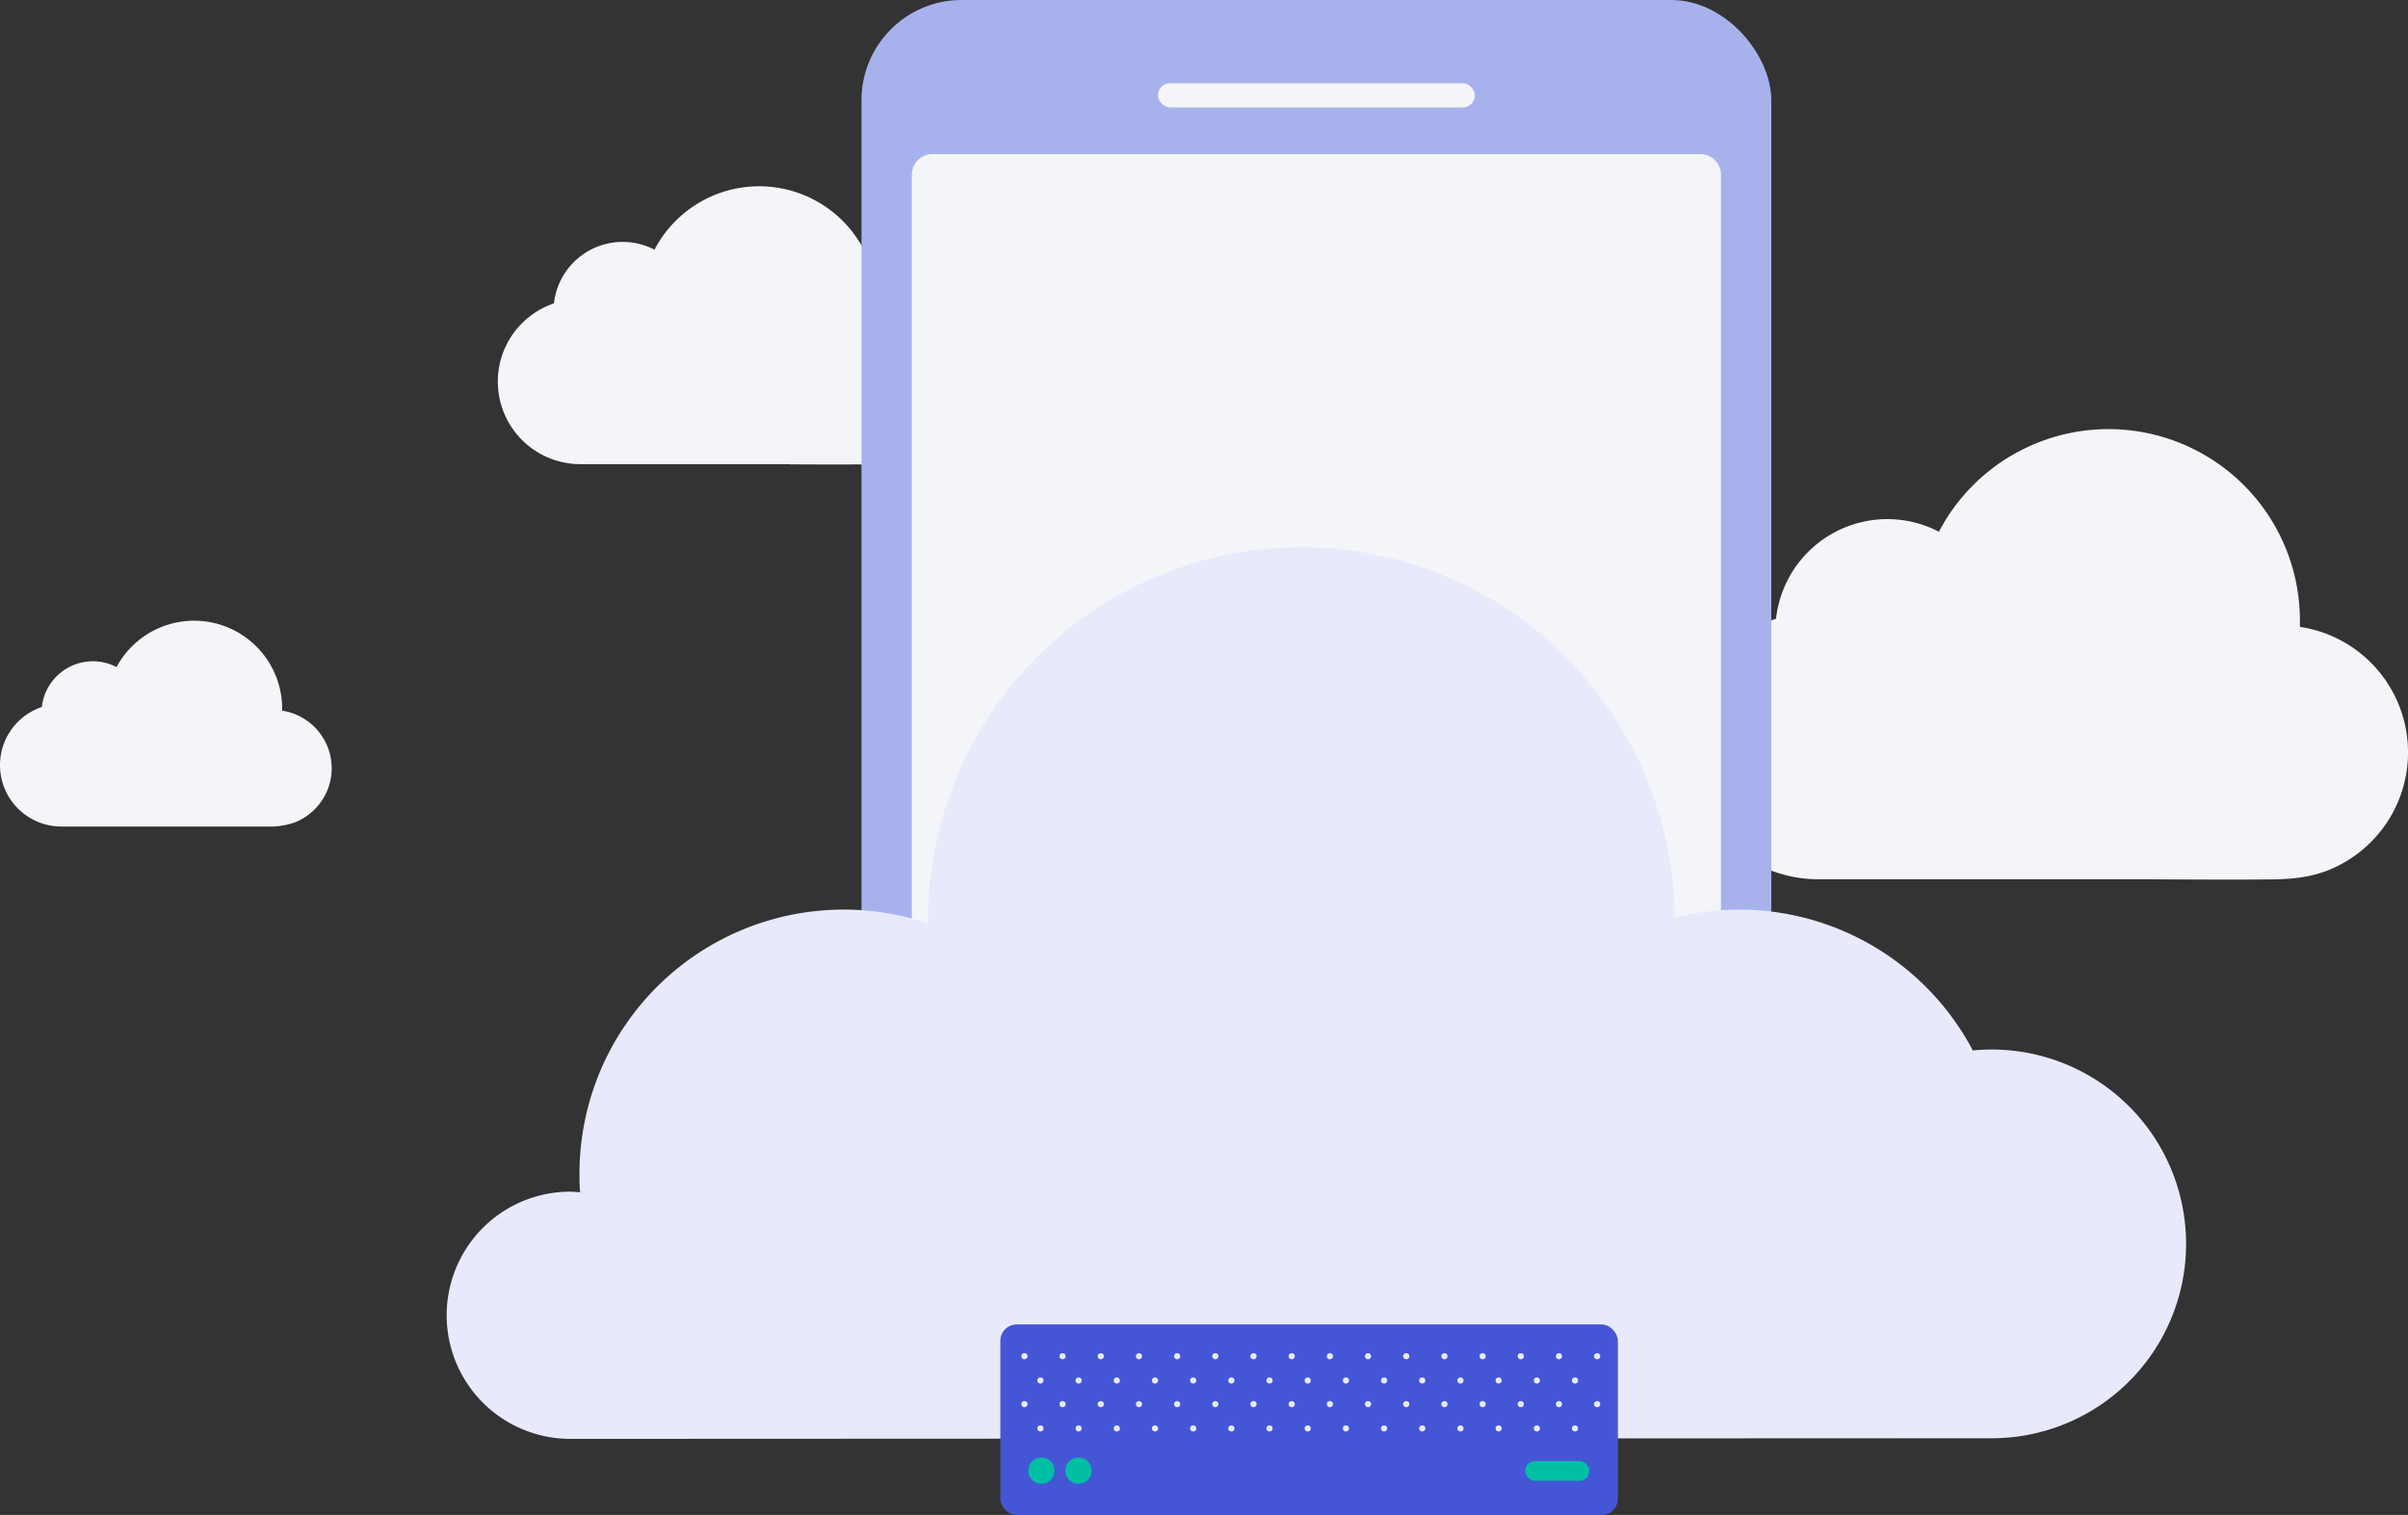 <svg xmlns="http://www.w3.org/2000/svg" xmlns:xlink="http://www.w3.org/1999/xlink" viewBox="0 0 437.53 275.28"><rect x="0" y="0" width="437.53" height="275.28" fill="#333333" stroke="none"/><defs><clipPath id="clip-path"><rect x="184.2" y="244.5" width="107.25" height="19" fill="none"/></clipPath></defs><title>perf_04</title><g id="Camada_2" data-name="Camada 2"><g id="per_04_backup" data-name="per_04 backup"><path d="M392.14,159.8c5.18,0,14.61.08,19.79,0,4,0,7.74-.26,11.47-1.82a23.06,23.06,0,0,0-5.51-44.07c0-.38,0-.77,0-1.16a34.78,34.78,0,0,0-65.59-16.13,20.35,20.35,0,0,0-29.6,15.81,24.31,24.31,0,0,0,7.74,47.35h61.67Z" fill="#f4f5f9"/><path d="M143.54,84.38c3.19,0,9,.06,12.21,0a18.33,18.33,0,0,0,7.08-1.12A14.36,14.36,0,0,0,171,74a14.61,14.61,0,0,0,.52-3.83,14.23,14.23,0,0,0-12.12-14.08c0-.24,0-.47,0-.72a21.46,21.46,0,0,0-40.48-10,12.56,12.56,0,0,0-18.27,9.76,15,15,0,0,0,4.78,29.21h38.06Z" fill="#f4f5f9"/><path d="M39.44,150.19c2.38,0,6.71,0,9.08,0a13.44,13.44,0,0,0,5.26-.83,10.67,10.67,0,0,0,6.1-6.91,10.46,10.46,0,0,0,.39-2.84,10.6,10.6,0,0,0-9-10.47c0-.17,0-.35,0-.53a16,16,0,0,0-30.09-7.4A9.34,9.34,0,0,0,7.6,128.47a11.15,11.15,0,0,0,3.55,21.72H39.44Z" fill="#f4f5f9"/><rect x="156.53" width="165.31" height="234.88" rx="18.21" ry="18.21" fill="#a7b2ed"/><path d="M308.77,197.4H169.6a3.76,3.76,0,0,1-3.92-3.58V31.58A3.76,3.76,0,0,1,169.6,28H308.77a3.76,3.76,0,0,1,3.92,3.58V193.82A3.76,3.76,0,0,1,308.77,197.4Z" fill="#f4f5f9"/><rect x="210.39" y="15.12" width="57.59" height="4.4" rx="2.2" ry="2.2" fill="#f4f5f9"/><path d="M361.89,190.71c-1.16,0-2.3.06-3.43.17a48,48,0,0,0-54.17-24.14,67.83,67.83,0,0,0-135.66,1.06,48,48,0,0,0-63.34,45.52c0,1.11,0,2.22.13,3.31-.6,0-1.19-.09-1.8-.09a22.46,22.46,0,0,0,0,44.92l258.27-.11a35.32,35.32,0,0,0,0-70.64Z" fill="#e8eafb"/><rect x="181.76" y="240.67" width="112.21" height="34.62" rx="2.97" ry="2.97" fill="#4456d5"/><circle cx="189.22" cy="267.24" r="2.4" fill="#00bfa5"/><circle cx="195.96" cy="267.24" r="2.4" fill="#00bfa5"/><rect x="277.12" y="265.5" width="11.66" height="3.59" rx="1.79" ry="1.79" fill="#00bfa5"/><g clip-path="url(#clip-path)"><circle cx="186.14" cy="246.44" r="0.56" fill="#e7e9f7"/><circle cx="193.07" cy="246.44" r="0.56" fill="#e7e9f7"/><circle cx="200.01" cy="246.44" r="0.56" fill="#e7e9f7"/><circle cx="206.95" cy="246.44" r="0.56" fill="#e7e9f7"/><circle cx="213.89" cy="246.44" r="0.56" fill="#e7e9f7"/><circle cx="220.82" cy="246.44" r="0.56" fill="#e7e9f7"/><circle cx="227.76" cy="246.44" r="0.56" fill="#e7e9f7"/><circle cx="234.7" cy="246.44" r="0.56" fill="#e7e9f7"/><circle cx="241.64" cy="246.44" r="0.56" fill="#e7e9f7"/><circle cx="248.57" cy="246.44" r="0.56" fill="#e7e9f7"/><circle cx="255.51" cy="246.44" r="0.56" fill="#e7e9f7"/><circle cx="262.45" cy="246.44" r="0.56" fill="#e7e9f7"/><circle cx="269.39" cy="246.44" r="0.56" fill="#e7e9f7"/><circle cx="276.32" cy="246.44" r="0.56" fill="#e7e9f7"/><circle cx="283.26" cy="246.44" r="0.56" fill="#e7e9f7"/><circle cx="290.2" cy="246.44" r="0.56" fill="#e7e9f7"/><circle cx="297.14" cy="246.44" r="0.56" fill="#e7e9f7"/><circle cx="304.07" cy="246.44" r="0.56" fill="#e7e9f7"/><circle cx="311.01" cy="246.44" r="0.56" fill="#e7e9f7"/><circle cx="317.95" cy="246.44" r="0.56" fill="#e7e9f7"/><circle cx="324.89" cy="246.44" r="0.56" fill="#e7e9f7"/><circle cx="175.17" cy="250.85" r="0.56" fill="#e7e9f7"/><circle cx="182.11" cy="250.85" r="0.56" fill="#e7e9f7"/><circle cx="189.05" cy="250.85" r="0.56" fill="#e7e9f7"/><circle cx="195.99" cy="250.85" r="0.56" fill="#e7e9f7"/><circle cx="202.92" cy="250.85" r="0.56" fill="#e7e9f7"/><circle cx="209.86" cy="250.85" r="0.56" fill="#e7e9f7"/><circle cx="216.8" cy="250.85" r="0.56" fill="#e7e9f7"/><circle cx="223.74" cy="250.85" r="0.56" fill="#e7e9f7"/><circle cx="230.67" cy="250.85" r="0.56" fill="#e7e9f7"/><circle cx="237.61" cy="250.85" r="0.56" fill="#e7e9f7"/><circle cx="244.55" cy="250.85" r="0.56" fill="#e7e9f7"/><circle cx="251.49" cy="250.85" r="0.56" fill="#e7e9f7"/><circle cx="258.42" cy="250.85" r="0.56" fill="#e7e9f7"/><circle cx="265.36" cy="250.85" r="0.56" fill="#e7e9f7"/><circle cx="272.3" cy="250.85" r="0.56" fill="#e7e9f7"/><circle cx="279.24" cy="250.85" r="0.56" fill="#e7e9f7"/><circle cx="286.17" cy="250.85" r="0.56" fill="#e7e9f7"/><circle cx="293.11" cy="250.85" r="0.56" fill="#e7e9f7"/><circle cx="300.05" cy="250.85" r="0.56" fill="#e7e9f7"/><circle cx="306.99" cy="250.85" r="0.56" fill="#e7e9f7"/><circle cx="313.92" cy="250.85" r="0.56" fill="#e7e9f7"/><circle cx="186.14" cy="255.15" r="0.56" fill="#e7e9f7"/><circle cx="193.07" cy="255.15" r="0.56" fill="#e7e9f7"/><circle cx="200.01" cy="255.15" r="0.56" fill="#e7e9f7"/><circle cx="206.95" cy="255.15" r="0.56" fill="#e7e9f7"/><circle cx="213.89" cy="255.15" r="0.56" fill="#e7e9f7"/><circle cx="220.82" cy="255.15" r="0.56" fill="#e7e9f7"/><circle cx="227.76" cy="255.15" r="0.56" fill="#e7e9f7"/><circle cx="234.7" cy="255.15" r="0.56" fill="#e7e9f7"/><circle cx="241.64" cy="255.15" r="0.56" fill="#e7e9f7"/><circle cx="248.57" cy="255.15" r="0.56" fill="#e7e9f7"/><circle cx="255.51" cy="255.15" r="0.56" fill="#e7e9f7"/><circle cx="262.45" cy="255.15" r="0.56" fill="#e7e9f7"/><circle cx="269.39" cy="255.15" r="0.56" fill="#e7e9f7"/><circle cx="276.32" cy="255.15" r="0.56" fill="#e7e9f7"/><circle cx="283.26" cy="255.15" r="0.56" fill="#e7e9f7"/><circle cx="290.2" cy="255.15" r="0.56" fill="#e7e9f7"/><circle cx="297.14" cy="255.15" r="0.56" fill="#e7e9f7"/><circle cx="304.07" cy="255.15" r="0.56" fill="#e7e9f7"/><circle cx="311.01" cy="255.15" r="0.56" fill="#e7e9f7"/><circle cx="317.95" cy="255.15" r="0.56" fill="#e7e9f7"/><circle cx="324.89" cy="255.15" r="0.56" fill="#e7e9f7"/><circle cx="175.17" cy="259.56" r="0.56" fill="#e7e9f7"/><circle cx="182.11" cy="259.56" r="0.56" fill="#e7e9f7"/><circle cx="189.05" cy="259.56" r="0.56" fill="#e7e9f7"/><circle cx="195.99" cy="259.56" r="0.56" fill="#e7e9f7"/><circle cx="202.92" cy="259.56" r="0.56" fill="#e7e9f7"/><circle cx="209.86" cy="259.56" r="0.56" fill="#e7e9f7"/><circle cx="216.8" cy="259.56" r="0.56" fill="#e7e9f7"/><circle cx="223.74" cy="259.56" r="0.56" fill="#e7e9f7"/><circle cx="230.67" cy="259.56" r="0.56" fill="#e7e9f7"/><circle cx="237.61" cy="259.56" r="0.56" fill="#e7e9f7"/><circle cx="244.55" cy="259.56" r="0.56" fill="#e7e9f7"/><circle cx="251.49" cy="259.56" r="0.56" fill="#e7e9f7"/><circle cx="258.42" cy="259.56" r="0.56" fill="#e7e9f7"/><circle cx="265.36" cy="259.56" r="0.56" fill="#e7e9f7"/><circle cx="272.3" cy="259.56" r="0.56" fill="#e7e9f7"/><circle cx="279.24" cy="259.56" r="0.56" fill="#e7e9f7"/><circle cx="286.17" cy="259.56" r="0.56" fill="#e7e9f7"/><circle cx="293.11" cy="259.56" r="0.56" fill="#e7e9f7"/><circle cx="300.05" cy="259.56" r="0.56" fill="#e7e9f7"/><circle cx="306.99" cy="259.56" r="0.56" fill="#e7e9f7"/><circle cx="313.92" cy="259.56" r="0.56" fill="#e7e9f7"/></g></g></g></svg>